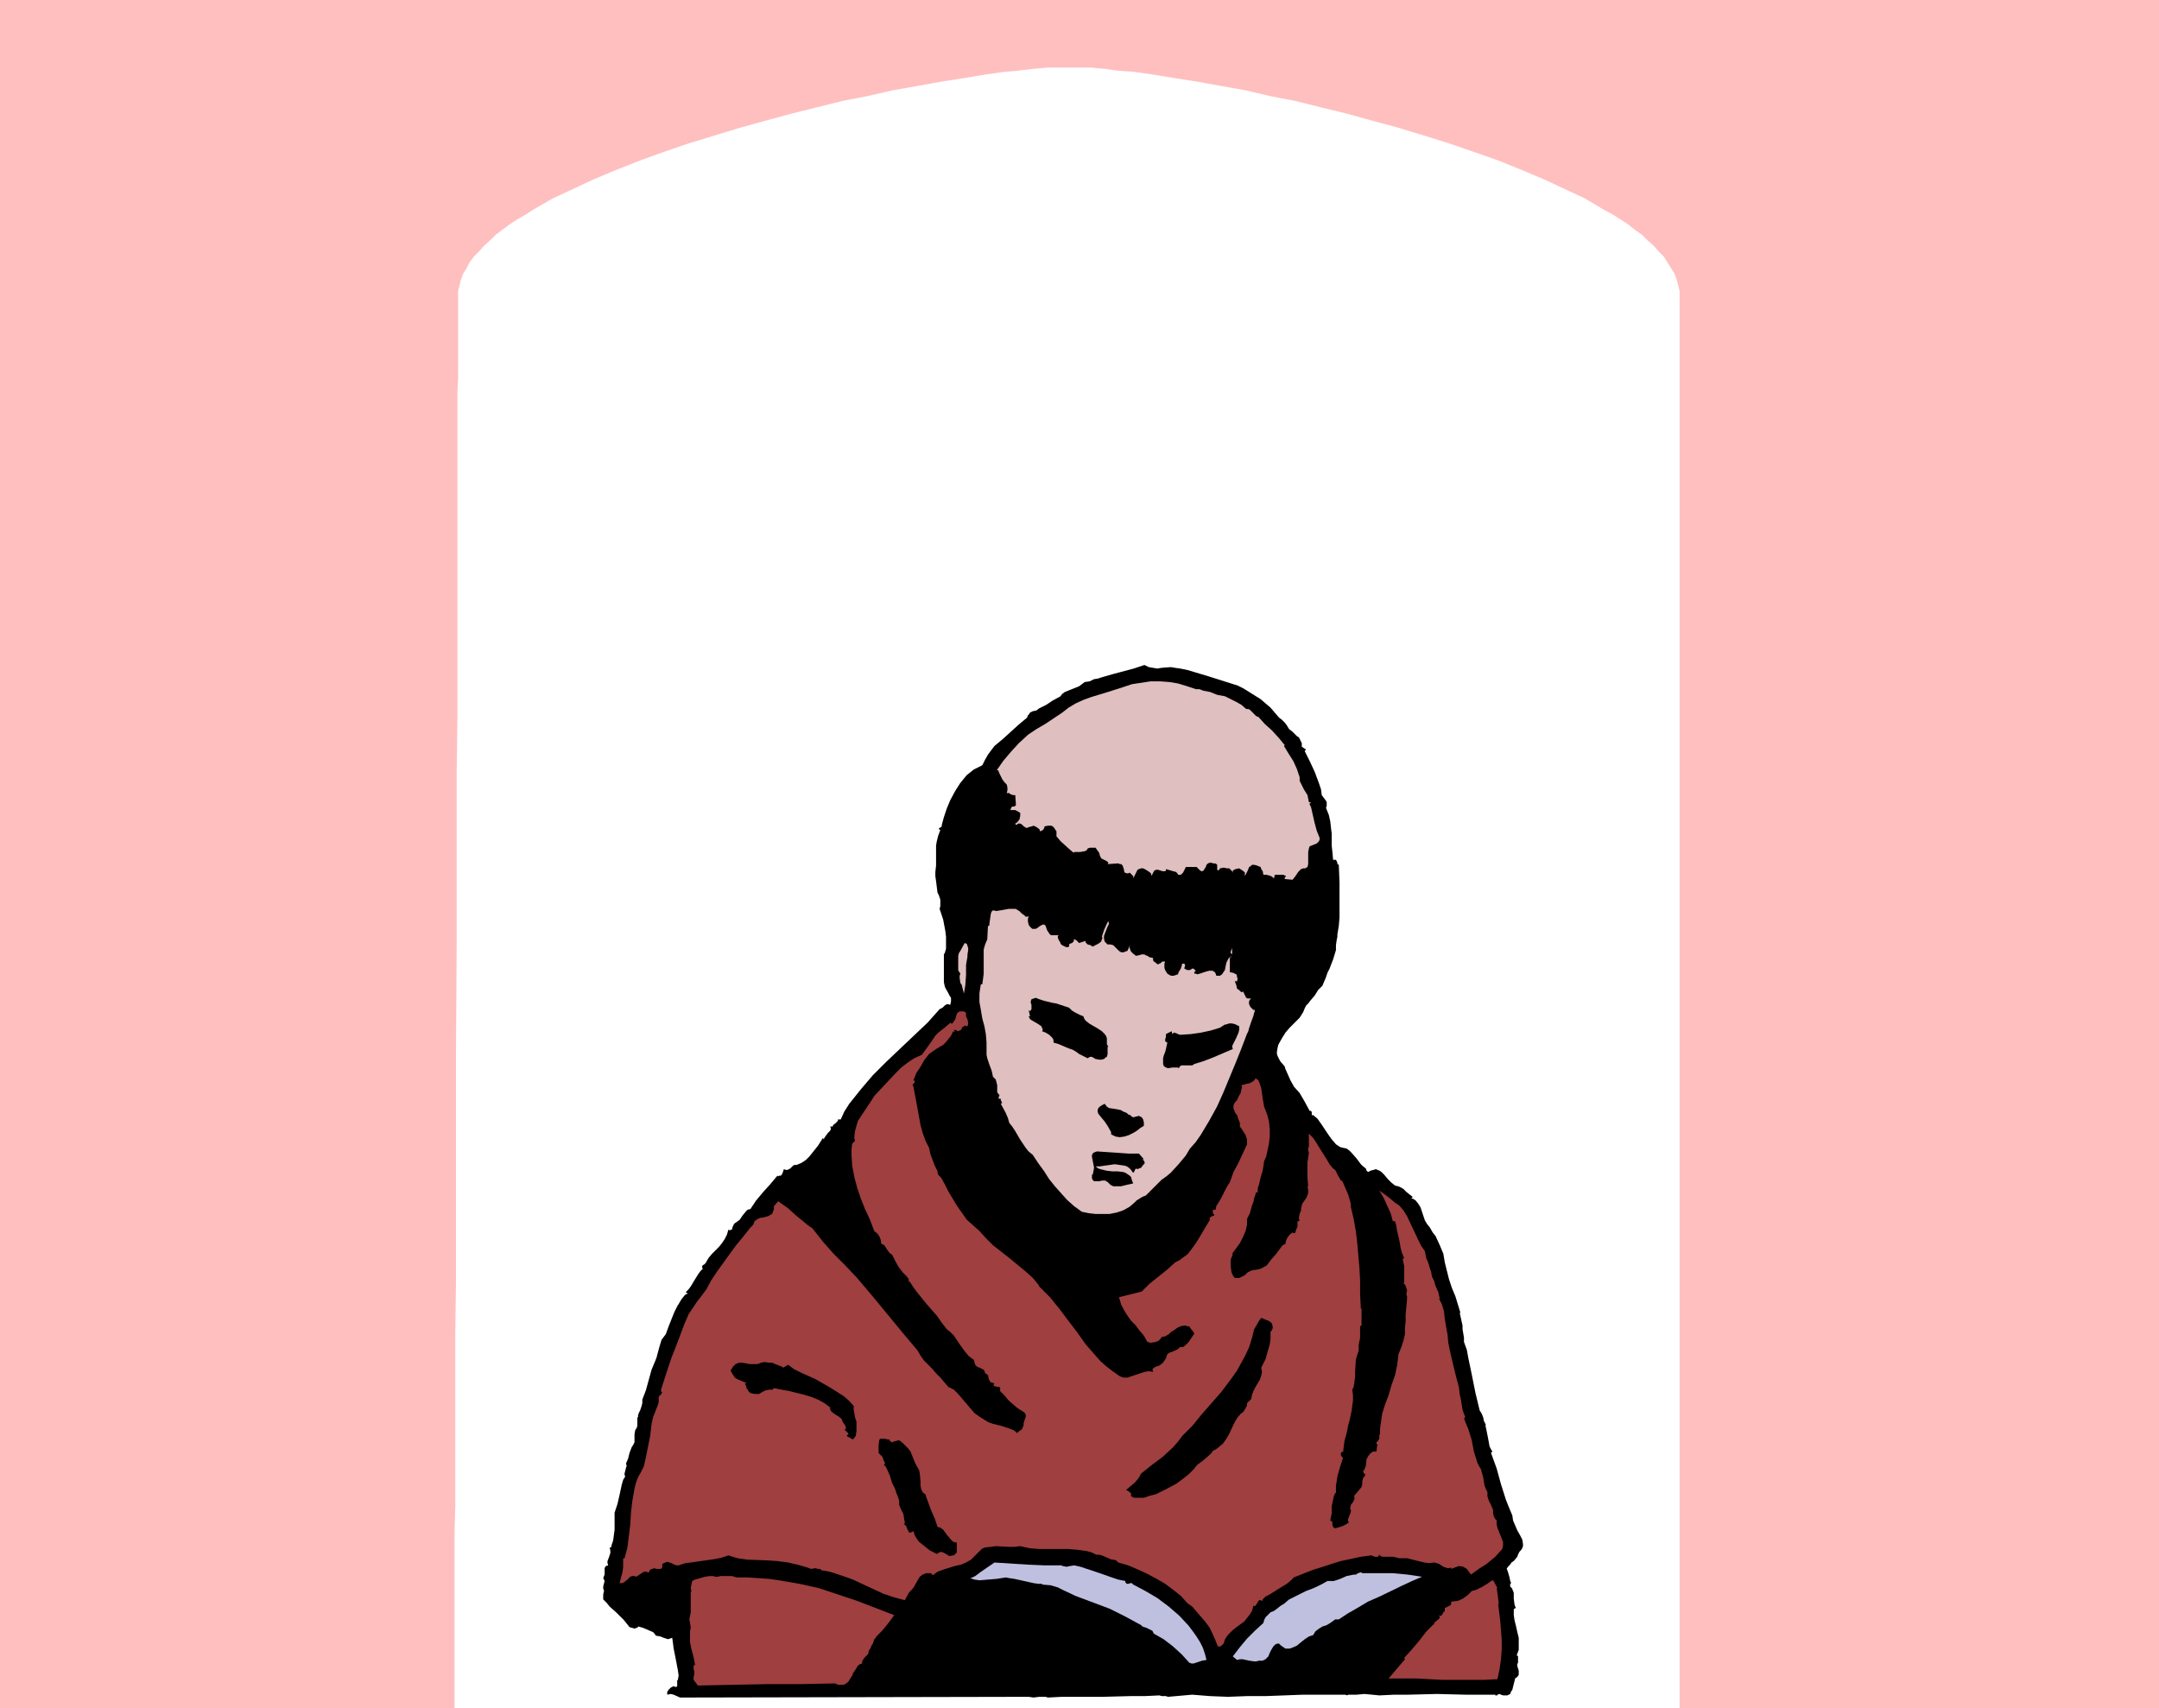 <?xml version="1.0" encoding="UTF-8" standalone="no"?>
<svg
   version="1.0"
   width="129.766mm"
   height="102.69mm"
   id="svg20"
   sodipodi:docname="Monk 04.wmf"
   xmlns:inkscape="http://www.inkscape.org/namespaces/inkscape"
   xmlns:sodipodi="http://sodipodi.sourceforge.net/DTD/sodipodi-0.dtd"
   xmlns="http://www.w3.org/2000/svg"
   xmlns:svg="http://www.w3.org/2000/svg">
  <sodipodi:namedview
     id="namedview20"
     pagecolor="#ffffff"
     bordercolor="#000000"
     borderopacity="0.25"
     inkscape:showpageshadow="2"
     inkscape:pageopacity="0.0"
     inkscape:pagecheckerboard="0"
     inkscape:deskcolor="#d1d1d1"
     inkscape:document-units="mm" />
  <defs
     id="defs1">
    <pattern
       id="WMFhbasepattern"
       patternUnits="userSpaceOnUse"
       width="6"
       height="6"
       x="0"
       y="0" />
  </defs>
  <path
     style="fill:#000000;fill-opacity:1;fill-rule:evenodd;stroke:none"
     d="m 268.094,151.887 1.616,0.323 1.616,0.485 3.232,0.969 6.626,2.101 1.293,0.646 1.293,0.808 1.293,0.808 1.293,0.808 1.131,0.969 1.131,0.969 0.97,1.131 0.97,1.131 0.646,0.485 0.646,0.646 0.485,0.646 0.485,0.808 0.808,0.646 0.97,0.969 0.485,0.323 0.323,0.646 0.323,0.646 v 0.808 l 0.97,0.646 -0.323,0.323 1.131,2.262 1.131,2.424 0.97,2.585 0.485,1.454 0.162,1.293 0.485,0.646 0.485,0.646 0.162,0.323 v 0.323 0.485 l -0.162,0.485 0.646,1.616 0.323,1.454 0.162,1.454 0.162,1.293 v 2.747 l 0.162,1.454 0.162,1.777 h 0.323 0.323 l 0.162,0.323 0.162,0.323 v 0.323 l 0.323,0.162 0.162,4.04 v 4.04 3.878 l -0.162,1.939 -0.323,1.939 v 0.485 l -0.162,0.808 -0.162,1.131 v 1.131 l -0.646,2.101 -0.808,2.101 -0.485,0.969 -0.323,0.969 -0.808,1.939 -0.97,0.969 -0.808,1.293 -0.97,1.131 -0.485,0.646 -0.485,0.485 -0.323,0.646 -0.323,0.808 -0.808,1.293 -1.131,1.131 -1.131,1.131 -0.97,1.131 -0.808,1.293 -0.808,1.454 -0.162,0.646 -0.162,0.969 v 0.485 l 0.162,0.485 0.485,0.969 0.323,0.485 0.323,0.323 0.646,0.808 h -0.162 l 0.646,1.454 0.646,1.454 0.808,1.454 1.293,1.454 1.131,1.939 1.131,2.101 h 0.162 0.162 l 0.162,0.323 v 0.485 0.162 h 0.323 l 0.97,0.808 0.808,1.131 1.616,2.424 0.808,1.131 0.97,1.131 0.485,0.323 0.485,0.323 0.646,0.162 0.808,0.162 0.646,0.485 0.485,0.485 1.131,1.293 0.97,1.293 0.485,0.485 0.646,0.485 0.162,0.485 0.323,0.323 0.646,-0.323 0.646,-0.162 0.485,-0.162 0.808,0.323 0.485,0.323 0.646,0.646 0.808,0.969 0.808,0.808 0.808,0.646 0.646,0.162 0.485,0.162 0.808,0.485 0.646,0.646 0.808,0.646 0.646,0.485 -0.323,0.323 0.485,0.162 0.485,0.323 0.646,0.808 0.485,0.808 0.646,1.939 0.323,0.969 0.485,0.808 0.646,0.808 0.646,1.131 0.646,0.808 0.97,2.101 0.808,1.939 0.323,1.939 0.97,3.878 0.646,1.939 0.808,1.939 1.131,3.716 h -0.162 l 0.323,1.454 0.323,1.454 v 0.808 l 0.162,0.969 0.162,0.969 v 0.969 l 0.646,1.777 0.323,1.777 0.808,3.878 0.808,4.04 0.97,4.04 0.485,0.808 0.323,0.808 0.162,0.808 0.485,0.969 v 0 h -0.162 v 0 l 0.162,0.646 0.162,0.808 0.323,1.616 0.323,1.777 0.323,0.646 0.323,0.485 -0.323,0.323 0.646,1.777 0.646,1.777 0.485,1.777 0.485,1.777 1.131,3.555 0.646,1.616 0.808,1.939 0.162,1.131 0.485,1.131 0.485,1.131 0.646,1.131 0.485,0.969 0.162,0.969 v 0.485 l -0.162,0.485 -0.323,0.485 -0.323,0.323 -0.323,0.646 -0.162,0.485 -0.808,0.969 -0.485,0.323 -0.323,0.485 -0.485,0.485 -0.323,0.485 0.162,0.323 0.162,0.485 0.323,1.131 0.162,0.808 0.162,0.323 v 0.323 h -0.162 v 0.323 0.323 l 0.323,0.323 0.162,0.162 v 0.162 l 0.162,0.323 0.162,0.485 v 1.293 l 0.162,1.293 0.162,0.485 0.162,0.323 -0.323,0.162 -0.162,0.162 v 1.293 l 0.162,1.131 0.323,1.293 0.323,1.454 0.323,1.293 v 1.454 1.293 l -0.485,1.293 h 0.162 l 0.162,0.162 v 0.485 0.485 0.485 l -0.162,0.323 v 0.485 l 0.162,0.485 0.162,0.485 v 0.485 0.485 l -0.323,0.485 -0.485,0.323 -0.646,2.585 -0.323,0.485 -0.162,0.485 -0.646,0.323 h -0.646 -0.323 l -0.485,-0.162 -0.323,-0.162 -0.485,0.162 v 0.162 h -0.485 v -0.162 h -6.787 l -6.464,-0.162 -6.464,0.162 h -3.232 l -3.394,0.162 -1.616,-0.162 -1.778,-0.162 -1.778,0.162 h -1.616 -0.323 l -0.162,0.162 -0.485,-0.162 h -0.646 -0.646 -4.202 -4.04 l -8.565,0.323 h -4.202 l -4.363,0.162 -4.04,-0.162 -4.04,-0.323 -5.494,0.485 -0.485,-0.162 h -0.485 -0.485 l -0.485,-0.162 -3.394,0.162 h -3.232 l -6.302,0.162 h -6.141 -3.07 l -3.232,0.162 -0.485,-0.162 h -0.485 -0.97 l -1.293,0.162 -1.131,-0.162 -79.184,0.162 -1.454,-0.646 -0.646,-0.162 -0.808,0.162 v -0.646 l 0.323,-0.485 0.485,-0.485 0.646,-0.323 0.323,0.162 h 0.323 l 0.162,-0.162 v -0.323 -0.646 -0.323 l 0.162,-0.162 0.162,-0.969 -0.162,-1.131 -0.485,-2.585 -0.485,-2.424 -0.162,-1.293 -0.162,-1.131 -0.485,0.162 -0.485,0.162 -0.97,-0.323 -0.808,-0.323 -0.97,-0.162 -0.323,-0.485 -0.323,-0.323 -1.131,-0.485 -1.131,-0.485 -1.131,-0.323 v 0.162 l -0.323,0.162 -0.485,0.162 -1.131,-0.323 -0.646,-0.808 -0.646,-0.808 -1.616,-1.616 -1.616,-1.454 -0.646,-0.808 -0.485,-0.485 -0.323,-0.323 v -0.485 -0.646 l 0.162,-0.646 v -0.323 l -0.162,-0.323 v -0.485 l 0.162,-0.646 0.162,-0.646 -0.323,-0.646 0.323,-0.808 v -0.969 -0.485 l 0.162,-0.323 0.162,-0.162 0.485,-0.162 -0.162,-0.485 v -0.485 l 0.323,-0.808 0.323,-0.969 v -0.646 l -0.162,-0.646 h 0.323 l 0.162,-0.646 0.323,-0.969 0.323,-2.424 v -1.131 -2.101 -0.646 l 0.323,-0.969 0.323,-0.969 0.485,-2.101 0.485,-2.262 0.323,-1.131 0.485,-0.808 -0.162,-0.323 v -0.323 l 0.162,-0.646 0.162,-0.646 0.162,-0.485 -0.162,-0.485 0.485,-1.131 0.323,-1.293 0.485,-1.293 0.323,-0.485 0.323,-0.646 v -0.808 -0.969 l 0.162,-0.969 0.323,-0.485 0.162,-0.485 v -1.939 h 0.162 v -0.485 l 0.162,-0.485 0.323,-0.646 0.162,-0.485 0.162,-0.485 0.162,-0.646 v -0.808 l 0.808,-2.101 1.293,-4.686 0.808,-1.939 0.323,-0.808 0.162,-0.646 0.485,-1.777 0.485,-1.616 0.485,-0.646 0.485,-0.646 0.646,-1.777 0.646,-1.616 0.646,-1.616 0.808,-1.616 0.162,-0.162 0.162,-0.323 0.485,-0.808 0.646,-0.808 0.323,-0.323 0.485,-0.162 -0.485,-0.323 0.646,-0.646 0.485,-0.646 0.97,-1.616 0.808,-1.293 0.485,-0.646 0.485,-0.485 -0.162,-0.323 v -0.162 l 0.162,-0.323 0.323,-0.162 0.323,-0.323 0.646,-1.131 0.808,-0.969 0.808,-0.808 0.808,-0.808 0.646,-0.808 0.646,-0.969 0.485,-0.969 0.323,-1.131 0.323,0.162 0.323,-0.162 h 0.162 l 0.162,-0.646 0.162,-0.323 0.162,-0.323 0.162,-0.162 0.485,-0.323 0.646,-0.485 0.646,-0.969 0.808,-0.969 0.323,-0.323 0.646,-0.162 1.293,-1.939 1.616,-1.939 1.616,-1.777 1.616,-1.939 0.162,0.162 0.323,-0.162 h 0.323 l 0.323,-0.485 0.162,-0.485 0.162,-0.485 0.485,0.162 h 0.323 l 0.323,-0.162 0.323,-0.162 0.646,-0.646 0.323,-0.162 h 0.485 l 1.131,-0.485 0.97,-0.646 0.808,-0.808 0.646,-0.808 1.293,-1.616 1.131,-1.777 0.162,0.323 0.162,-0.323 0.323,-0.485 0.485,-0.646 0.485,-0.485 0.162,-0.323 v -0.485 h -0.162 v -0.162 h 0.162 0.323 l 0.323,-0.162 h -0.162 v -0.162 l 0.485,-0.323 0.485,-0.485 0.162,-0.162 v -0.323 h 0.646 l 0.808,-1.777 1.131,-1.777 1.293,-1.616 1.293,-1.616 2.747,-3.232 3.07,-3.07 6.302,-5.979 3.07,-2.908 2.747,-3.07 0.323,-0.162 0.323,-0.162 0.162,-0.162 0.323,-0.323 0.485,-0.323 h 0.323 l 0.485,0.162 0.162,-0.808 v -0.808 l -0.323,-0.485 -0.323,-0.646 -0.646,-1.131 -0.162,-0.485 -0.162,-0.808 v -6.463 h 0.162 l 0.323,-1.131 v -1.293 -1.454 l -0.162,-1.293 -0.485,-2.585 -0.808,-2.424 0.162,-0.646 v -0.485 -0.969 l -0.323,-0.969 -0.323,-0.646 -0.162,-1.293 -0.162,-1.293 -0.162,-1.131 v -0.646 -0.323 l 0.162,-1.454 v -1.293 -1.131 -2.101 l 0.162,-0.969 0.323,-1.293 0.485,-1.293 -0.323,-0.162 v -0.162 l 0.162,-0.162 0.323,-0.162 0.162,-0.162 v -0.323 l 0.485,-1.777 0.646,-1.939 0.808,-1.939 1.131,-2.101 1.131,-1.777 1.454,-1.777 0.808,-0.646 0.808,-0.646 0.97,-0.485 0.97,-0.485 0.646,-1.293 0.646,-1.131 1.454,-1.939 1.939,-1.616 3.555,-3.232 1.939,-1.616 0.162,-0.485 0.323,-0.323 0.162,-0.323 0.323,-0.162 0.323,-0.162 0.808,-0.162 0.646,-0.485 1.616,-0.808 1.454,-0.969 1.778,-0.969 0.323,-0.485 0.646,-0.485 0.808,-0.323 0.808,-0.323 1.616,-0.646 0.646,-0.485 0.646,-0.485 1.131,-0.162 0.97,-0.485 0.97,-0.162 0.97,-0.323 2.262,-0.646 2.424,-0.646 2.424,-0.646 2.424,-0.808 0.97,0.485 0.97,0.162 0.97,0.162 0.97,-0.162 2.101,-0.162 0.97,0.162 z"
     id="path1" />
  <path
     style="fill:#dfbfbf;fill-opacity:1;fill-rule:evenodd;stroke:none"
     d="m 278.275,158.188 2.586,1.293 1.131,0.646 1.131,0.969 h 0.485 l 0.323,0.162 0.485,0.485 0.646,0.646 0.323,0.323 0.485,0.162 1.454,1.616 1.616,1.454 1.616,1.777 1.454,1.777 -0.162,-0.323 -0.162,0.323 0.97,1.616 1.131,1.777 0.808,1.777 0.646,1.939 v 0.808 l 0.323,0.646 0.646,1.293 0.808,1.293 0.162,0.808 0.162,0.808 h 0.485 l -0.162,0.162 -0.162,0.162 v 0.162 l 0.162,0.323 0.162,0.323 0.808,3.555 0.485,1.777 0.646,1.616 v 0.485 l -0.162,0.323 -0.485,0.485 -0.808,0.323 -0.808,0.323 -0.162,0.485 -0.162,0.808 v 2.101 0.646 l -0.162,0.646 -0.485,0.323 h -0.485 l -0.485,0.162 -0.323,0.323 -0.323,0.323 -0.646,0.969 -0.646,0.808 -1.778,-0.162 v -0.162 -0.162 l 0.323,-0.323 -0.646,-0.323 h -0.646 -0.646 -0.646 l -0.162,0.808 -0.646,-0.485 -0.485,-0.162 -0.646,-0.162 h -0.646 l -0.162,-0.808 -0.323,-0.485 -0.162,-0.485 -0.485,-0.162 -0.323,-0.162 -0.646,-0.162 h -0.485 l -0.323,0.323 -0.323,0.162 -0.323,0.808 -0.323,0.646 -0.162,0.323 -0.323,0.162 0.162,-0.323 v -0.323 l -0.162,-0.162 -0.162,-0.162 -0.97,-0.646 -0.808,0.162 -0.323,0.162 -0.323,0.162 v 0.485 l -0.162,-0.323 -0.323,-0.323 -0.323,-0.323 h -0.485 l -0.808,-0.162 -0.808,0.162 -0.323,0.485 -0.323,-0.162 v -0.162 -0.646 -0.323 l -0.162,-0.162 -0.323,-0.162 h -0.485 l -0.323,-0.162 h -0.323 l -0.485,0.162 -0.323,0.323 -0.162,0.485 -0.323,0.485 -0.162,0.323 -0.323,0.162 h -0.162 l -0.323,-0.162 -0.323,-0.323 -0.162,-0.162 -0.323,-0.323 h -0.808 -0.97 -0.646 l -0.323,0.646 -0.162,0.323 -0.162,0.323 -0.485,0.485 h -0.323 -0.323 l -0.162,-0.323 -0.323,-0.323 -0.646,-0.162 -1.616,-0.485 v 0.323 l -0.162,0.162 h -0.162 -0.485 l -0.485,-0.162 -0.485,-0.162 h -0.485 l -0.323,0.162 -0.162,0.162 -0.162,0.323 -0.323,0.646 -0.162,-0.162 v -0.323 l -0.646,-0.485 -0.808,-0.485 -0.323,-0.162 h -0.485 l -0.485,0.162 -0.323,0.162 -0.323,0.646 -0.323,0.646 -0.323,0.646 v -0.485 l -0.323,-0.323 -0.162,-0.162 -0.323,-0.323 -0.323,0.162 h -0.323 l -0.485,-0.162 -0.162,-0.323 v -0.323 l -0.162,-0.485 -0.162,-0.485 -0.323,-0.323 h -0.323 l -0.323,-0.162 -2.424,0.162 0.162,-0.323 -0.162,-0.162 -0.162,-0.162 -0.323,-0.162 -0.323,-0.162 -0.646,-0.323 -0.323,-0.646 -0.162,-0.646 -0.485,-0.646 -0.323,-0.485 h -0.323 -0.485 -0.485 l -0.485,0.162 -0.323,0.485 -0.485,0.162 -0.97,0.162 h -0.808 -0.485 l -0.162,0.162 -1.131,-0.969 -1.778,-1.616 -0.97,-1.131 v -0.162 -0.969 l -0.323,-0.485 -0.323,-0.485 -0.485,-0.323 h -0.808 l -0.808,0.162 v 0.323 l -0.323,0.485 -0.323,0.162 -0.323,0.162 -0.162,-0.485 -0.646,-0.485 -0.323,-0.162 -0.323,-0.162 -0.485,0.162 -0.646,0.162 -0.323,0.162 h -0.323 l -0.646,-0.485 -0.323,-0.323 -0.323,-0.162 h -0.485 l -0.162,0.162 -0.323,0.162 -0.162,-0.323 0.485,-0.323 0.485,-0.646 0.162,-0.808 v -0.646 l -0.485,-0.323 -0.646,-0.323 h -0.485 -0.646 l 0.162,-0.323 v -0.162 l 0.323,-0.323 h 0.485 l 0.162,-0.162 0.162,-0.162 -0.162,-2.262 h -0.162 -0.323 l -0.485,-0.162 -0.485,-0.323 h -0.323 l -0.162,0.162 0.162,-0.808 v -0.646 l -0.162,-0.646 -0.485,-0.485 -0.485,-0.646 -0.323,-0.646 -0.323,-0.646 -0.323,-0.808 h -0.323 l 1.454,-2.101 1.778,-2.101 1.778,-1.939 2.101,-1.939 1.939,-1.293 1.939,-1.131 1.939,-1.293 1.939,-1.293 1.454,-1.131 1.616,-0.969 1.778,-0.808 1.778,-0.646 3.717,-1.131 3.555,-1.131 1.939,-0.646 2.101,-0.323 2.101,-0.323 h 2.262 l 2.101,0.162 1.939,0.323 2.101,0.646 1.939,0.646 h 0.808 l 0.808,0.323 1.616,0.323 1.616,0.646 z"
     id="path2" />
  <path
     style="fill:#dfbfbf;fill-opacity:1;fill-rule:evenodd;stroke:none"
     d="m 232.219,207.632 0.485,0.323 0.323,0.323 h 0.323 l 0.323,-0.162 -0.162,0.646 v 0.646 l 0.162,0.646 0.162,0.323 0.323,0.323 0.323,0.323 h 0.485 0.323 l 0.323,-0.162 0.646,-0.485 0.646,-0.323 h 0.323 l 0.323,0.323 0.323,0.969 0.323,0.485 0.323,0.485 0.323,0.162 h 0.485 1.131 l -0.162,0.323 v 0.162 l 0.162,0.485 0.162,0.323 0.162,0.162 0.162,0.485 0.323,0.323 0.646,0.323 0.485,0.162 0.485,-0.162 v -0.485 l 0.162,-0.162 0.485,-0.162 0.323,-0.323 0.162,-0.162 -0.162,-0.323 h 0.323 l 0.323,0.162 0.323,0.323 0.323,0.323 1.454,-0.485 v 0.323 l 0.162,0.162 0.323,0.323 0.646,0.162 0.485,0.323 0.646,-0.323 0.646,-0.323 0.646,-0.485 0.162,-0.485 0.162,-0.323 -0.162,-0.323 0.162,-0.485 0.323,-0.969 0.485,-1.131 0.485,-0.969 0.162,0.646 -0.323,0.646 -0.323,0.808 -0.485,1.293 v 0.646 l 0.162,0.646 0.323,0.323 0.323,0.323 h 0.646 l 0.646,0.162 0.97,0.969 0.323,0.323 0.485,0.323 h 0.646 l 0.323,-0.162 0.485,-0.162 0.646,-1.454 -0.162,0.485 v 0.323 l 0.323,0.808 0.485,0.485 0.646,0.485 0.808,-0.162 0.485,-0.162 h 0.323 0.323 l 0.162,0.162 0.485,0.162 0.485,0.323 0.808,0.162 v 0.485 l 0.162,0.323 0.323,0.162 0.323,0.323 0.323,0.162 0.323,-0.162 0.323,-0.162 0.323,-0.323 h 0.323 0.323 l -0.162,0.485 v 0.646 0.323 l 0.162,0.485 0.485,0.808 0.808,0.485 h 0.646 l 0.485,-0.162 0.485,-0.162 0.162,-0.485 0.485,-0.808 0.162,-0.485 0.162,-0.646 h 0.485 l 0.162,0.323 v 0.162 l -0.162,0.485 v 0.162 l 0.323,0.162 0.323,0.162 h 0.646 l 0.485,-0.323 h 0.323 l 0.162,0.162 0.323,0.323 -0.323,0.323 v 0.323 h 0.323 l 0.323,0.162 0.646,-0.162 1.454,-0.485 0.646,-0.162 h 0.808 l 0.162,0.162 0.323,0.162 0.162,0.323 0.162,0.485 h 0.485 0.323 l 0.485,-0.323 0.323,-0.485 0.323,-0.485 0.162,-0.808 0.162,-0.808 0.485,-0.969 0.323,-0.323 0.485,-0.323 -0.485,0.485 v 3.232 l 0.808,0.162 0.646,0.323 0.162,0.323 v 0.323 l 0.162,0.323 -0.162,0.646 h -0.162 l -0.162,-0.162 v 0.162 h -0.162 l 0.323,0.808 0.162,0.808 0.646,0.485 0.323,0.323 h 0.323 v -0.323 l 0.323,0.646 0.323,0.646 0.162,0.323 0.323,0.162 h 0.323 0.485 l -0.323,0.323 -0.162,0.323 v 0.323 0.323 l 0.323,0.646 0.485,0.485 0.162,0.162 v 0 h 0.323 v 0.162 0.323 -0.162 l -0.162,0.485 -0.162,0.646 -0.485,1.293 -0.485,1.454 -0.162,0.646 -0.323,0.646 -1.293,3.393 -1.293,3.232 -2.747,6.625 -1.454,3.232 -1.778,3.232 -1.939,3.232 -1.131,1.616 -1.293,1.454 -0.485,0.808 -0.485,0.808 -0.808,0.969 -0.808,0.969 -1.778,1.939 -0.97,0.808 -1.131,0.808 -0.808,0.808 -0.97,0.969 -1.778,1.777 -0.808,0.323 -1.293,0.808 -0.485,0.485 -1.131,0.969 -1.454,0.808 -1.454,0.485 -1.616,0.323 h -1.616 -1.616 l -1.454,-0.162 -1.616,-0.323 -1.778,-1.293 -1.616,-1.454 -2.747,-3.07 -1.293,-1.616 -1.131,-1.777 -1.293,-1.777 -1.293,-1.939 -0.97,-0.808 -0.646,-0.808 -1.293,-1.939 -1.131,-1.939 -0.646,-0.969 -0.646,-0.808 -0.323,-1.131 -0.485,-1.131 -1.131,-2.101 0.323,-0.162 -0.162,-0.323 -0.162,-0.323 v -0.323 h -0.485 v -0.323 l 0.162,-0.323 v -0.323 h -0.162 l -0.162,-0.323 -0.162,-0.162 v -0.485 -1.131 l -0.162,-0.646 -0.162,-0.646 -0.323,-0.323 -0.323,-0.323 -0.162,-0.808 -0.162,-0.646 -0.485,-1.293 -0.485,-1.454 -0.162,-0.808 v -0.808 -1.939 l -0.162,-1.939 -0.323,-1.777 -0.485,-1.777 -0.323,-1.939 -0.323,-1.777 v -1.939 l 0.162,-1.131 0.162,-0.969 h 0.323 l 0.162,-1.131 0.162,-1.293 v -4.201 -1.293 l 0.323,-1.131 0.485,-1.131 0.162,-3.07 h 0.162 l 0.162,-0.162 v -0.323 l 0.162,-1.131 0.162,-1.131 0.162,-0.485 0.323,-0.323 0.808,0.162 0.97,-0.162 1.778,-0.323 h 0.808 0.808 l 0.808,0.485 0.323,0.323 z"
     id="path3" />
  <path
     style="fill:#dfbfbf;fill-opacity:1;fill-rule:evenodd;stroke:none"
     d="m 219.776,217.327 -0.323,1.939 v 2.262 l -0.162,2.262 -0.323,1.939 -0.162,-0.646 -0.162,-0.646 -0.162,-0.646 -0.323,-0.485 -0.162,-1.131 v -0.485 l 0.162,-0.485 -0.323,-0.485 -0.162,-0.323 v -0.485 -1.293 -1.454 l 0.162,-0.646 0.323,-0.485 0.97,-1.777 0.485,0.162 0.162,0.485 0.162,0.485 v 0.485 l -0.162,0.969 v 0.323 z"
     id="path4" />
  <path
     style="fill:#dfbfbf;fill-opacity:1;fill-rule:evenodd;stroke:none"
     d="m 279.891,216.842 -0.323,-0.323 v -0.323 l 0.323,-0.808 z"
     id="path5" />
  <path
     style="fill:#000000;fill-opacity:1;fill-rule:evenodd;stroke:none"
     d="m 242.885,228.961 0.646,0.646 0.808,0.485 0.97,0.485 0.808,0.323 0.162,0.485 0.323,0.485 0.808,0.646 0.808,0.485 1.131,0.646 0.97,0.646 0.646,0.646 0.323,0.485 0.162,0.485 v 0.646 0.646 l 0.323,0.646 h -0.162 v 1.616 l -0.162,0.646 -0.323,0.162 -0.323,0.323 -0.646,0.162 h -0.323 l -0.97,-0.162 -0.808,-0.485 h -0.485 l -0.485,0.323 -0.97,-0.485 -0.97,-0.485 -0.646,-0.485 -0.808,-0.485 -0.97,-0.323 -1.131,-0.485 -1.131,-0.485 -1.131,-0.323 v -0.485 l -0.162,-0.485 -0.808,-0.808 -0.808,-0.485 -0.808,-0.323 0.162,-0.485 -0.162,-0.162 -0.162,-0.485 -0.485,-0.323 -0.485,-0.323 -1.131,-0.646 -0.485,-0.323 -0.323,-0.646 h 0.323 l -0.323,-1.454 0.323,0.323 0.323,-0.485 v -0.485 -0.485 l -0.162,-0.485 v -0.323 l 0.162,-0.485 0.485,-0.162 0.485,-0.162 0.808,0.323 0.97,0.323 1.939,0.485 0.97,0.162 0.97,0.323 0.97,0.323 z"
     id="path6" />
  <path
     style="fill:#9f3f3f;fill-opacity:1;fill-rule:evenodd;stroke:none"
     d="m 219.776,233.162 h -0.162 l -0.323,-0.162 -0.323,0.162 -0.323,0.162 -0.162,0.323 -0.162,0.323 -0.323,0.162 -0.485,0.162 -0.162,-0.162 -0.323,-0.162 h -0.162 l -0.162,0.162 0.162,0.162 v 0.162 l -0.323,-0.162 -0.485,0.969 -0.485,0.646 -0.646,0.808 -0.646,0.646 -1.616,0.969 -1.616,1.131 -1.131,1.454 -0.808,1.454 -0.97,1.454 -0.646,1.616 0.323,0.162 v 0.162 l -0.162,0.323 -0.323,0.323 v 0.162 l 0.162,0.323 0.646,3.393 0.323,1.777 0.323,1.777 0.323,1.777 0.485,1.777 0.646,1.777 0.808,1.616 0.323,1.454 0.485,1.293 0.485,1.293 0.646,1.293 v 0.323 l 0.162,0.485 0.323,0.323 0.323,0.323 0.808,1.454 0.808,1.616 1.939,3.232 1.131,1.616 1.131,1.616 1.454,1.293 1.454,1.293 1.454,1.616 1.616,1.616 3.717,2.908 3.717,3.07 1.616,1.454 1.454,1.777 h -0.162 l 1.293,1.293 1.293,1.293 2.101,2.585 1.939,2.585 2.101,2.747 1.939,2.747 2.262,2.585 1.131,1.293 1.293,1.131 1.454,1.131 1.616,1.131 0.808,0.323 h 0.97 l 0.97,-0.323 0.97,-0.323 1.939,-0.646 0.97,-0.162 0.97,0.162 -0.162,-0.646 0.646,-0.485 0.485,-0.162 0.485,-0.162 0.808,-0.646 0.323,-0.485 0.323,-0.485 0.162,-0.485 0.162,-0.485 0.485,-0.323 0.485,-0.162 1.131,-0.485 0.485,-0.323 0.323,-0.323 h 0.646 l 0.485,-0.323 0.323,-0.323 0.485,-0.485 0.646,-0.969 0.646,-0.969 -0.323,-0.485 -0.646,-0.808 -0.162,-0.323 h -0.323 l -0.485,-0.162 h -0.485 l -0.808,0.162 -0.646,0.323 -0.646,0.485 -0.808,0.485 -0.485,0.485 -0.808,0.485 -0.808,0.162 -0.323,0.485 -0.323,0.323 -0.323,0.162 -0.485,0.162 -0.97,0.162 -0.808,-0.162 -0.808,-1.454 -0.97,-1.131 -0.97,-1.293 -0.97,-0.969 -0.808,-1.131 -0.808,-1.293 -0.646,-1.293 -0.485,-1.616 5.171,-1.293 1.778,-1.777 4.04,-3.232 1.778,-1.616 0.97,-0.485 0.646,-0.485 1.293,-0.969 0.97,-1.293 0.808,-1.131 0.808,-1.293 1.616,-2.747 0.808,-1.293 -0.162,-0.323 0.162,-0.162 0.485,-0.323 0.485,-0.162 v -0.162 l -0.323,-0.323 v -0.808 h 0.323 0.323 V 274.527 l 0.162,-0.485 v -0.162 l 0.162,-0.162 0.808,-1.293 0.646,-1.293 0.646,-1.293 0.808,-1.293 0.808,-2.262 1.131,-2.101 0.97,-2.101 0.97,-2.101 v -0.485 -0.646 l -0.323,-0.969 -1.131,-1.777 h -0.162 v -0.969 l -0.323,-0.808 -0.323,-0.969 -0.485,-0.646 -0.162,-0.485 -0.162,-0.323 v -0.808 l 0.323,-0.646 0.485,-0.485 0.323,-0.808 0.485,-0.808 0.162,-0.808 0.162,-0.485 -0.162,-0.485 0.646,-0.162 0.485,-0.162 0.808,-0.162 0.808,-0.485 0.323,-0.323 0.162,-0.323 0.646,0.485 0.323,0.808 0.323,0.969 0.162,1.131 0.162,1.131 0.162,0.969 0.162,0.969 0.323,0.808 0.485,1.293 0.323,1.454 0.162,1.616 v 1.616 l -0.162,1.454 -0.323,1.616 -0.323,1.454 -0.485,1.131 -0.162,1.131 -0.162,0.969 -0.485,1.616 -0.323,1.454 -0.323,0.969 v 0.969 l -0.323,-0.162 -0.485,1.454 -0.162,0.808 -0.323,0.808 -0.485,1.777 -0.646,1.293 v 0.646 0.646 l -0.323,1.454 -0.646,1.454 -0.646,1.293 -1.778,2.424 0.162,0.162 -0.485,1.131 v 1.454 l 0.162,1.293 0.162,0.485 0.323,0.646 0.323,0.323 h 0.323 0.646 l 0.646,-0.323 0.646,-0.323 0.646,-0.646 0.646,-0.323 0.485,-0.162 1.131,-0.162 0.646,-0.162 0.646,-0.323 0.808,-0.485 0.97,-1.293 1.131,-1.293 0.97,-1.293 0.485,-0.646 0.646,-0.323 0.162,-0.808 0.323,-0.646 0.485,-0.646 0.646,-0.485 0.323,0.162 h 0.162 l 0.162,-0.162 0.162,-0.646 0.323,-0.646 v -0.646 -0.646 h 0.323 l 0.162,-0.162 -0.162,-0.323 v -0.323 l 0.162,-0.808 0.323,-0.808 v -0.323 -0.162 l 0.162,-0.646 0.162,-0.485 0.808,-1.131 0.323,-0.646 0.162,-0.646 v -0.646 l -0.162,-0.808 h 0.162 l -0.162,-1.939 v -1.777 -1.777 l 0.162,-0.969 0.162,-1.131 -0.162,-0.646 v -0.323 l 0.162,-0.485 v -0.485 -0.969 -0.646 -0.808 l 0.97,0.969 0.646,0.969 1.293,2.101 1.131,1.777 0.646,1.131 0.808,0.969 0.485,0.323 0.162,0.323 0.485,0.969 0.485,0.808 0.162,0.323 0.485,0.162 h -0.162 l 0.323,0.646 0.323,0.808 0.646,1.454 0.485,1.616 0.162,0.646 v 0.646 l 0.646,2.747 0.485,2.747 0.323,2.747 0.485,5.494 0.162,2.908 v 3.07 l 0.162,3.393 h 0.162 v 0.646 2.585 0.646 h -0.162 l -0.162,0.162 v 1.293 1.293 l -0.323,1.616 v 1.616 -0.323 l -0.323,0.969 -0.323,1.131 -0.162,2.585 v 1.293 l -0.162,1.131 -0.162,1.131 -0.323,0.646 0.162,1.293 v 1.131 l -0.323,2.424 -0.485,2.262 -0.323,1.131 -0.162,0.969 -0.323,1.293 -0.323,1.131 -0.162,1.293 -0.162,1.293 -0.162,-0.162 -0.162,0.162 -0.162,0.162 v 0.485 l 0.162,0.323 0.323,0.323 -0.323,0.969 -0.323,0.969 -0.646,2.262 -0.162,1.131 -0.162,0.969 v 0.969 0.808 l -0.162,-0.162 -0.323,0.808 -0.162,0.808 -0.323,1.454 v 1.616 l -0.323,1.616 0.323,0.162 0.162,0.162 v 0.646 l 0.162,0.485 0.162,0.162 0.323,0.162 1.616,-0.485 0.646,-0.323 0.808,-0.485 -0.162,-0.485 v -0.323 l 0.323,-0.808 0.323,-0.808 v -0.485 l -0.323,-0.485 0.162,0.162 0.162,-0.808 0.485,-0.646 0.323,-0.646 v -0.646 h -0.162 l 1.778,-2.101 0.162,-0.646 v -0.646 l 0.162,-0.646 0.162,-0.323 0.323,-0.323 v -0.162 -0.162 l -0.323,-0.323 -0.162,-0.323 0.162,-0.162 0.162,-0.323 0.162,-0.323 0.162,-0.485 0.162,-1.454 0.323,-0.646 0.485,-0.646 0.646,-0.485 h 0.323 0.485 l 0.162,-1.454 h 0.162 l -0.323,-0.323 v -0.323 l 0.323,-0.323 0.323,-0.485 v -0.485 -0.485 h 0.162 v -1.293 l 0.162,-1.131 0.323,-2.262 0.646,-2.101 0.808,-2.101 0.646,-2.262 0.808,-2.262 0.485,-2.262 0.323,-2.585 0.646,-1.616 0.485,-1.454 0.323,-1.454 v -1.454 l 0.162,-1.454 v -1.616 l 0.162,-1.616 0.162,-1.939 v -0.485 l -0.162,-0.485 0.162,-0.969 -0.162,-0.485 -0.162,-0.485 -0.162,-0.323 -0.485,-0.323 h 0.323 v -1.616 -0.969 -1.293 l -0.162,-0.646 -0.162,-0.969 0.323,-0.162 -0.485,-1.131 -0.323,-1.131 -0.323,-1.939 -0.485,-1.939 -0.162,-1.131 -0.323,-1.131 h -0.485 l -0.485,-1.777 -0.808,-1.777 -0.808,-1.777 -0.97,-1.616 1.131,0.808 1.293,0.969 1.131,0.969 0.97,0.646 0.97,1.131 0.808,1.293 1.293,2.747 1.293,2.747 0.646,1.293 0.808,1.131 0.162,0.808 0.162,0.808 0.485,1.131 0.323,1.131 0.323,0.969 0.162,0.969 0.485,0.969 0.323,1.131 0.646,1.454 0.323,1.454 h -0.162 l 0.646,1.293 0.485,1.616 0.162,1.616 0.323,1.939 0.323,1.777 0.162,1.777 0.323,1.616 0.323,1.454 1.131,4.686 0.646,2.424 0.162,1.454 0.323,1.454 0.162,1.131 0.162,0.969 0.323,0.969 0.323,0.808 h -0.162 v 0.162 h -0.162 l 0.485,1.293 0.485,1.131 0.808,2.585 0.485,2.585 0.808,2.585 0.323,0.646 0.485,0.808 0.485,1.777 0.323,1.939 0.323,0.808 0.323,0.646 v 0.485 0.485 l 0.323,0.969 0.485,0.969 0.485,1.131 v 0.808 l 0.162,0.646 0.323,0.646 0.162,0.162 0.323,0.162 h -0.162 v 0.808 l 0.162,0.808 0.646,1.616 0.323,0.808 0.323,0.808 v 0.808 l -0.162,0.808 -1.616,1.777 -1.939,1.616 -1.778,1.131 -1.778,1.293 -0.485,-0.646 -0.485,-0.646 -0.808,-0.485 -0.97,-0.162 -1.778,0.646 v -0.323 l -0.485,0.162 h -0.323 l -0.97,-0.323 -0.97,-0.646 -0.485,-0.162 -0.646,-0.162 -1.131,0.162 -1.131,-0.162 -1.939,-0.485 -1.939,-0.485 h -0.808 -0.97 l -0.646,-0.162 -0.646,-0.162 h -1.131 -1.293 l -0.485,-0.162 -0.323,-0.323 -0.162,0.323 -0.162,0.162 h -0.646 l -0.485,-0.162 -0.323,-0.162 -2.424,0.323 -2.262,0.485 -2.262,0.485 -2.101,0.646 -1.939,0.646 -2.101,0.646 -2.101,0.808 -2.424,0.969 -0.808,0.808 -0.808,0.646 -2.101,1.293 -1.778,1.131 -0.97,0.485 -0.646,0.646 V 363.72 l -0.485,-0.162 h -0.323 l -0.162,0.162 -0.162,0.323 -0.323,0.485 -0.162,0.323 h -0.485 l -0.323,1.131 -0.485,0.808 -1.293,1.616 -1.778,1.293 -0.808,0.646 -0.808,0.808 -0.323,0.323 -0.646,0.969 -0.162,0.485 -0.162,0.485 -0.323,0.323 -0.323,0.323 h -0.646 l -0.646,-1.616 -0.646,-1.454 -0.646,-1.293 -0.97,-1.293 -0.97,-1.131 -0.97,-1.131 -0.97,-1.131 -1.131,-0.808 v 0 l -1.454,-1.616 -1.616,-1.293 -1.939,-1.454 -1.939,-1.131 -2.101,-1.131 -2.101,-0.969 -2.262,-0.969 -2.262,-0.646 -0.485,-0.485 -0.485,-0.162 h -0.485 l -1.131,-0.485 -1.131,-0.485 -0.646,-0.162 h -0.646 l -0.97,-0.485 -1.131,-0.323 -2.262,-0.323 -2.101,-0.162 h -2.101 -2.101 -2.262 l -2.101,-0.162 -2.262,-0.485 -1.293,0.162 h -1.293 l -2.909,-0.162 -1.293,0.162 -1.293,0.162 -0.646,0.323 -0.485,0.485 -0.485,0.485 -0.485,0.485 -0.97,0.969 -1.131,0.646 -1.131,0.485 -1.454,0.323 -2.586,0.808 -1.293,0.485 -1.131,0.808 -0.162,-0.323 -0.323,-0.162 h -0.485 -0.485 l -0.808,0.323 -0.646,0.485 -0.485,0.808 -0.808,1.454 -0.485,0.646 -0.646,0.646 -0.97,1.777 -2.424,-0.646 -2.424,-0.808 -4.525,-2.101 -2.424,-1.131 -2.262,-0.808 -2.424,-0.808 -1.293,-0.323 -1.131,-0.162 -0.323,-0.323 h -0.485 l -0.646,-0.162 -0.97,0.162 -0.808,-0.323 -1.131,-0.323 -1.131,-0.323 -2.101,-0.485 -2.424,-0.323 -2.262,-0.162 -4.525,-0.162 -2.262,-0.323 -2.101,-0.646 -1.454,0.485 -1.454,0.323 -5.656,0.808 -1.293,0.162 -1.454,0.485 h -0.485 l -0.485,-0.162 -0.646,-0.323 -0.485,-0.162 -0.323,-0.162 -0.646,0.162 -0.646,0.323 v 0.485 0.323 l -0.162,0.162 -0.162,0.162 h -0.485 -0.485 l -0.485,-0.162 -0.485,0.162 -0.485,0.162 -0.162,0.323 -0.162,0.323 -0.485,-0.162 h -0.646 l -1.454,0.969 -0.323,0.162 -0.323,-0.162 h -0.485 l -0.485,0.162 -0.646,0.646 -0.808,0.646 -0.485,0.162 h -0.485 l 0.323,-1.293 0.323,-1.131 0.162,-1.293 v -0.969 -0.969 h 0.323 l 0.646,-2.424 0.323,-2.585 0.323,-2.585 0.162,-2.747 0.323,-2.747 0.485,-2.747 0.323,-1.293 0.485,-1.293 0.646,-1.131 0.646,-1.293 0.485,-2.101 0.485,-2.424 0.485,-2.424 0.323,-2.747 0.323,-1.454 1.131,-2.908 0.162,-0.646 v -0.808 -0.323 l 0.162,-0.162 0.323,-0.323 0.323,-0.485 -0.162,-0.162 -0.162,-0.323 1.131,-3.555 1.293,-3.878 1.454,-3.716 1.454,-3.878 0.485,-1.131 0.485,-1.131 1.293,-1.939 0.646,-0.969 0.646,-0.808 1.454,-1.939 1.131,-2.101 1.293,-1.939 2.909,-4.04 1.293,-1.777 1.454,-1.777 1.293,-1.616 0.646,-0.808 0.646,-0.646 0.162,-0.485 0.162,-0.323 0.646,-0.485 0.808,-0.323 h 0.485 l 0.485,-0.162 0.646,-0.162 0.808,-0.485 0.162,-0.162 0.162,-0.485 0.162,-0.485 v -0.646 l 0.97,-1.131 1.131,0.808 1.131,0.808 1.778,1.616 1.778,1.454 0.97,0.808 0.97,0.646 2.424,3.07 2.424,2.747 2.586,2.585 2.747,2.908 3.555,4.201 6.787,8.241 3.394,4.04 0.646,1.131 0.808,1.131 1.778,1.777 0.97,1.131 0.97,0.969 1.778,2.101 1.293,0.646 0.97,0.969 1.778,2.101 1.939,2.262 1.131,0.808 1.293,0.808 0.808,0.485 0.97,0.323 1.939,0.485 1.939,0.646 0.808,0.323 0.808,0.646 0.323,-0.323 0.162,-0.162 0.323,-0.162 0.323,-0.323 0.162,-0.323 v -0.323 h 0.162 v -0.162 -0.485 l 0.162,-0.485 0.162,-0.485 0.162,-0.485 v -0.485 l -0.323,-0.485 -0.485,-0.323 -0.808,-0.485 -0.646,-0.485 -1.293,-1.131 -0.646,-0.646 -0.485,-0.646 -1.131,-1.131 v -0.485 -0.323 l -0.323,-0.162 h -0.485 l -0.323,-0.162 h -0.323 v -0.323 -0.162 l 0.162,-0.162 -0.646,-0.162 -0.323,-0.162 -0.323,-0.646 -0.162,-0.808 -0.323,-0.323 -0.323,-0.162 -0.162,-0.485 -0.162,-0.323 -0.97,-0.485 -0.485,-0.162 -0.485,-0.485 -0.162,-0.485 -0.162,-0.646 -1.131,-0.808 -0.808,-0.969 -1.293,-1.777 -0.646,-0.969 -0.646,-0.969 -0.808,-0.808 -0.808,-0.646 -1.131,-1.454 -1.131,-1.616 -2.262,-2.585 -2.101,-2.585 -0.97,-1.293 -0.808,-1.293 v 0 l -0.162,0.162 -0.162,-0.969 h -0.323 l 0.162,-0.162 -1.131,-1.131 -0.97,-1.293 -0.808,-1.454 -0.646,-1.293 -0.323,-0.162 -0.323,-0.323 -0.485,-0.646 -0.485,-0.808 -0.323,-0.323 -0.485,-0.162 -0.162,-0.969 -0.323,-0.808 -0.485,-0.646 -0.646,-0.485 -0.97,-2.585 -1.131,-2.424 -0.97,-2.424 -0.808,-2.424 -0.646,-2.424 -0.485,-2.585 -0.162,-2.424 v -1.293 l 0.162,-1.293 0.646,-0.646 -0.162,-0.485 v -0.485 l 0.162,-1.293 0.323,-1.131 0.323,-1.131 1.939,-2.908 0.97,-1.454 0.808,-1.293 2.424,-2.585 2.424,-2.585 1.293,-1.293 1.454,-1.131 1.454,-0.969 1.778,-0.808 1.293,-1.777 1.131,-1.616 0.646,-0.969 0.646,-0.646 0.808,-0.646 0.646,-0.485 1.293,-1.131 0.162,0.162 h 0.323 l 0.323,-0.485 0.323,-0.485 0.162,-0.646 0.162,-0.485 0.162,-0.323 0.485,-0.323 h 0.162 0.323 0.485 l 0.485,0.323 v 0.323 0.485 l 0.323,0.646 0.162,0.808 v 0.323 z"
     id="path7" />
  <path
     style="fill:#000000;fill-opacity:1;fill-rule:evenodd;stroke:none"
     d="m 281.507,233.162 v 0.808 l -0.162,0.646 -0.485,1.131 -0.646,1.293 -0.323,0.646 0.162,0.646 -4.525,1.939 -2.101,0.808 -2.101,0.646 -0.485,0.323 h -0.485 -1.454 -0.485 l -0.323,0.162 -0.323,0.485 -0.162,-0.162 h -0.323 -0.97 l -0.97,0.162 -0.485,-0.162 -0.485,-0.323 -0.162,-0.485 v -0.646 -0.646 l 0.162,-0.646 0.323,-0.808 0.162,-0.646 0.323,-1.454 -0.323,-0.162 -0.162,-0.162 v -0.485 l 0.162,-0.485 v -0.646 l 1.293,-0.646 0.162,0.646 0.323,-0.323 h 0.162 l 0.485,0.162 0.323,0.162 0.485,0.162 2.424,-0.162 2.262,-0.323 2.262,-0.485 2.101,-0.646 0.485,-0.323 0.485,-0.323 0.646,-0.162 0.485,-0.162 h 0.646 l 0.646,0.162 z"
     id="path8" />
  <path
     style="fill:#000000;fill-opacity:1;fill-rule:evenodd;stroke:none"
     d="m 255.166,252.552 0.485,0.162 0.323,0.162 0.323,0.323 0.485,0.162 0.323,0.323 0.323,0.162 0.646,-0.162 0.646,-0.162 0.323,0.162 0.323,0.162 0.323,0.485 0.162,0.646 v 0.808 l -0.808,0.485 -0.808,0.646 -0.808,0.485 -0.97,0.485 -0.97,0.323 -1.131,0.162 -0.97,-0.162 -0.97,-0.485 v -0.485 l -0.162,-0.323 -0.646,-1.131 -0.646,-0.969 -0.808,-0.969 -0.646,-0.808 -0.162,-0.485 v -0.323 l 0.162,-0.485 0.323,-0.323 0.485,-0.323 0.646,-0.323 0.485,0.646 0.485,0.323 1.131,0.162 0.97,0.162 0.646,0.162 z"
     id="path9" />
  <path
     style="fill:#000000;fill-opacity:1;fill-rule:evenodd;stroke:none"
     d="m 258.721,262.085 1.131,1.293 h -0.323 l 0.323,0.323 0.162,0.323 v 0.323 l -0.323,0.323 -0.485,0.646 -0.485,0.162 -0.323,0.162 -0.323,-0.162 -0.162,0.162 -0.162,0.323 -0.162,0.323 -0.162,0.162 -0.162,-0.162 -0.323,-0.485 -0.485,-0.485 -0.485,-0.323 -0.485,-0.162 -1.131,-0.162 -1.131,-0.162 -2.262,0.323 -1.131,0.162 h -0.97 l 0.646,0.485 0.485,0.162 1.293,0.323 1.293,0.162 h 1.293 l 1.293,0.162 0.485,0.162 0.485,0.323 0.485,0.323 0.323,0.323 0.162,0.646 0.323,0.808 -1.454,0.323 -1.293,0.323 h -1.131 -0.646 l -0.646,-0.323 -0.323,-0.323 -0.323,-0.323 -0.323,-0.162 -0.162,-0.162 h -0.808 l -0.646,0.162 h -0.646 -0.485 l -0.323,-0.323 -0.162,-0.323 v -0.323 -0.646 l 0.162,0.162 0.162,-0.808 0.162,-0.808 -0.323,-1.616 -0.162,-0.808 v -0.485 l 0.162,-0.323 0.162,-0.162 0.323,-0.162 0.485,-0.162 2.424,0.162 2.424,0.162 2.262,0.162 z"
     id="path10" />
  <path
     style="fill:#000000;fill-opacity:1;fill-rule:evenodd;stroke:none"
     d="m 288.779,302.481 h -0.162 v 0.808 0.969 l -0.162,1.131 -0.323,1.131 -0.646,2.262 -0.485,0.969 -0.485,0.969 0.162,0.969 -0.162,0.808 -0.323,0.969 -0.485,0.808 -0.485,0.808 -0.485,0.969 -0.323,0.808 -0.162,0.969 -0.97,0.969 v 0.162 0.323 l -0.323,0.646 -0.485,0.808 -0.646,0.485 -0.808,0.969 -0.646,1.131 -1.131,2.424 -0.646,1.131 -0.808,1.131 -0.97,0.808 -0.646,0.485 -0.646,0.323 -0.323,0.485 -0.485,0.485 -1.293,1.131 -1.293,0.969 -0.485,0.485 -0.485,0.646 -0.97,0.969 -0.97,0.808 -1.939,1.454 -2.101,1.131 -1.293,0.646 -1.293,0.646 -1.293,0.323 -1.454,0.485 h -0.808 -0.646 -0.808 l -0.646,-0.323 v -0.323 -0.323 l -0.323,-0.323 -0.485,-0.323 -0.323,-0.162 1.131,-0.969 0.808,-0.646 0.808,-0.969 0.323,-0.485 0.323,-0.646 2.424,-1.939 2.586,-1.939 2.262,-2.101 1.131,-1.293 0.97,-1.293 2.262,-2.262 2.101,-2.585 2.262,-2.585 2.262,-2.585 2.424,-3.232 1.131,-1.616 0.97,-1.777 0.97,-1.777 0.808,-1.777 0.646,-2.101 0.485,-1.939 0.485,-0.808 0.646,-1.131 0.485,-0.646 1.131,0.485 0.485,0.162 0.485,0.323 0.323,0.323 0.162,0.646 v 0.485 z"
     id="path11" />
  <path
     style="fill:#000000;fill-opacity:1;fill-rule:evenodd;stroke:none"
     d="m 177.921,310.721 1.131,-0.646 0.646,0.485 0.646,0.485 1.616,0.808 3.232,1.454 3.394,1.939 3.07,1.939 1.293,1.131 1.131,1.293 h -0.162 v 0.646 l 0.162,0.808 0.162,0.969 0.323,0.969 v 1.131 0.969 l -0.162,1.131 -0.646,0.808 -1.454,-0.808 0.485,-0.485 -0.97,-0.969 h 0.162 l 0.162,-0.162 v -0.323 l -0.162,-0.485 -0.485,-0.646 -0.323,-0.808 -0.808,-0.646 -0.323,-0.162 -0.485,-0.323 -0.646,-0.485 -0.323,-0.485 v -0.485 l -1.293,-0.969 -1.454,-0.808 -1.616,-0.646 -1.616,-0.485 -3.232,-0.808 -1.778,-0.323 -1.616,-0.323 h -0.323 v 0.162 l -0.162,0.162 h -0.323 -0.485 l -0.808,0.162 -0.646,0.323 -0.808,0.485 h -0.97 l -0.808,-0.162 -0.323,-0.162 -0.323,-0.323 -0.162,-0.323 -0.323,-0.485 v -0.162 -0.162 l -0.162,-0.323 -0.162,-0.162 0.162,-0.162 h 0.323 l -1.131,-0.485 -1.131,-0.485 -0.485,-0.323 -0.323,-0.485 -0.323,-0.485 -0.323,-0.646 0.323,-0.485 0.162,-0.323 0.646,-0.646 0.808,-0.323 h 0.646 l 0.97,0.162 0.808,0.162 h 0.97 0.808 l 0.808,-0.323 0.808,-0.162 0.808,0.162 h 0.808 l 1.616,0.646 0.485,0.162 z"
     id="path12" />
  <path
     style="fill:#000000;fill-opacity:1;fill-rule:evenodd;stroke:none"
     d="m 204.262,327.203 0.808,0.646 0.646,0.646 0.646,0.646 0.485,0.646 0.646,1.616 0.323,0.808 0.485,0.969 0.485,0.808 0.162,0.808 0.162,1.777 v 0.969 l 0.162,0.808 0.323,0.646 0.323,0.323 0.485,0.323 h -0.162 l 0.646,1.777 0.646,1.777 0.808,1.777 0.646,1.939 0.646,0.162 0.646,0.485 0.808,1.131 0.97,1.131 0.485,0.485 0.808,0.162 v 0.969 0.808 0.485 l -0.323,0.323 -0.323,0.323 h -0.323 l -0.646,0.162 -0.323,-0.162 -0.808,-0.485 -0.323,-0.162 -0.485,-0.162 -0.485,0.162 -0.485,0.323 -1.616,-0.808 -1.616,-1.293 -0.808,-0.646 -0.485,-0.646 -0.485,-0.808 -0.323,-0.969 -0.646,0.323 h -0.323 l -0.162,-0.323 -0.162,-0.323 -0.162,-0.323 -0.162,-0.485 -0.323,-0.323 -0.323,-0.162 h 0.162 l 0.162,-0.323 -0.162,-0.808 -0.162,-1.131 -0.485,-0.969 -0.485,-1.131 v -0.485 -0.485 l -0.323,-0.969 -0.323,-0.808 -0.323,-0.969 -0.646,-1.293 -0.485,-1.616 -0.646,-1.454 -0.323,-0.646 -0.485,-0.485 h 0.162 l 0.162,-0.162 v -0.162 l -0.323,-0.646 -0.162,-0.485 v -0.162 0 l -0.323,-0.323 -0.323,-0.323 -0.323,-0.323 v -0.485 -1.293 l 0.162,-1.131 0.162,-0.323 h 0.323 0.808 l 0.646,0.162 h 0.162 0.162 l 0.162,0.323 0.162,0.162 0.323,0.162 0.323,-0.162 0.646,-0.162 z"
     id="path13" />
  <path
     style="fill:#bfbfdf;fill-opacity:1;fill-rule:evenodd;stroke:none"
     d="m 241.269,355.641 v 0.162 h 0.323 l 0.646,0.162 0.808,-0.162 0.97,-0.162 1.454,0.323 1.454,0.485 2.909,0.969 2.747,0.969 1.454,0.485 1.616,0.323 v 0.323 l 0.323,0.323 h 0.162 0.162 l 0.485,-0.162 h 0.323 l 0.323,0.323 2.747,1.454 2.747,1.616 2.586,1.939 2.424,2.101 2.101,2.262 0.97,1.293 0.808,1.131 0.808,1.293 0.646,1.293 0.485,1.454 0.323,1.293 -0.97,0.162 -0.97,0.323 -0.97,0.323 h -0.485 l -0.485,-0.162 -1.778,-1.939 -1.939,-1.777 -2.101,-1.616 -1.131,-0.646 -1.131,-0.646 -0.162,-0.323 -0.162,-0.323 -0.97,-0.485 -0.323,-0.162 -0.485,-0.162 -0.485,-0.162 -0.323,-0.323 -3.555,-1.939 -3.555,-1.777 -3.878,-1.454 -3.878,-1.454 -2.747,-1.293 -1.293,-0.646 -1.616,-0.485 -1.939,-0.162 v -0.162 h -0.808 l -1.131,-0.162 -4.363,-0.969 -1.131,-0.162 -0.808,-0.162 -2.101,0.323 -1.939,0.162 -1.939,0.162 -1.131,-0.162 -0.97,-0.323 0.485,-0.162 0.646,-0.323 1.293,-0.969 3.07,-2.101 7.595,0.485 3.878,0.162 z"
     id="path14" />
  <path
     style="fill:#bfbfdf;fill-opacity:1;fill-rule:evenodd;stroke:none"
     d="m 323.038,358.226 -2.262,0.969 -2.424,1.131 -5.01,2.424 -2.586,1.131 -2.424,1.454 -2.262,1.293 -1.939,1.293 h -0.485 -0.323 l -1.131,0.808 -0.808,0.485 -0.97,0.323 -0.808,0.485 -0.808,0.646 -0.485,0.808 -0.97,0.323 -0.97,0.646 -0.808,0.646 -0.97,0.808 -1.131,0.485 -0.485,0.162 h -0.485 -0.485 l -0.485,-0.323 -0.485,-0.323 -0.485,-0.485 h -0.323 l -0.485,0.162 -0.485,0.485 -0.485,0.808 -0.323,0.646 -0.323,0.808 -0.646,0.646 -0.323,0.162 -0.323,0.162 h -0.323 -0.485 l -0.646,0.162 h -0.485 l -1.131,-0.162 -1.454,-0.323 h -0.646 l -0.646,0.162 -0.97,-0.808 1.616,-2.101 1.616,-1.939 1.778,-1.777 1.939,-1.777 0.162,-0.646 0.323,-0.646 0.646,-0.646 0.485,-0.485 0.808,-0.323 0.646,-0.485 0.808,-0.646 0.808,-0.485 1.131,-0.969 1.293,-0.646 2.586,-1.293 1.293,-0.485 1.131,-0.485 1.293,-0.646 1.131,-0.646 h 0.646 0.808 l 1.454,-0.485 1.454,-0.646 1.616,-0.323 h 0.162 0.323 l 0.485,-0.323 0.485,-0.162 h 0.323 l 0.162,0.162 h 3.555 3.394 l 3.394,0.323 z"
     id="path15" />
  <path
     style="fill:#9f3f3f;fill-opacity:1;fill-rule:evenodd;stroke:none"
     d="m 167.417,358.388 h 2.424 l 2.424,0.162 2.424,0.162 2.262,0.323 4.686,0.808 4.363,0.969 4.363,1.454 4.363,1.454 8.403,3.232 -0.808,1.131 -1.131,1.454 -0.97,1.131 -1.131,1.131 -0.162,0.323 -0.323,0.323 -0.323,0.969 -0.323,0.485 -0.162,0.485 -0.323,0.485 -0.162,0.323 v 0.323 l -0.162,0.323 -0.646,0.646 -0.485,0.646 -0.162,0.323 v 0.485 l -0.485,0.162 -0.485,0.323 -0.485,0.808 -0.646,0.969 -0.162,0.485 -0.323,0.485 -0.485,0.808 -0.323,0.323 -0.485,0.323 -0.323,0.162 h -0.646 -0.646 l -0.646,-0.323 -7.595,0.162 h -7.757 l -7.918,0.162 -7.918,0.162 -0.485,-0.646 -0.485,-0.646 v -0.646 l 0.162,-0.646 v -0.646 l -0.162,-0.485 v -0.485 -0.323 l 0.323,-0.162 -0.323,-1.777 -0.485,-1.777 -0.323,-1.616 v -0.969 -0.969 -0.485 l 0.162,-0.969 -0.162,-0.969 -0.162,-0.808 0.162,-0.808 0.162,-0.808 v -3.878 -0.808 h 0.162 l -0.162,-0.808 0.162,-0.808 0.162,-0.808 0.323,-0.162 0.323,-0.162 1.131,-0.323 1.131,-0.323 1.131,-0.162 h 0.646 l 0.646,0.162 h 0.485 l 0.646,-0.162 h 1.293 1.293 l 0.485,0.162 z"
     id="path16" />
  <path
     style="fill:#9f3f3f;fill-opacity:1;fill-rule:evenodd;stroke:none"
     d="m 340.006,360.812 0.485,3.555 h -0.162 l 0.485,4.04 0.162,1.939 0.162,2.262 v 2.101 l -0.162,2.262 -0.323,2.262 -0.485,2.262 -3.07,0.162 h -2.909 -6.302 l -6.302,-0.323 h -3.07 -3.07 l 3.717,-4.363 -0.162,-0.323 1.616,-1.777 1.778,-2.101 1.616,-2.101 1.778,-1.777 0.162,0.323 -0.162,-0.485 0.162,-0.162 0.97,-0.808 0.162,-0.323 -0.162,-0.485 0.323,0.162 h 0.162 l 0.323,-0.485 0.162,-0.323 0.162,-0.162 h 0.162 v -0.485 -0.323 l 0.323,-0.162 0.323,-0.162 0.323,-0.162 0.323,-0.162 0.162,-0.323 v -0.485 l 1.454,-0.162 1.131,-0.485 1.131,-0.808 0.97,-0.969 0.646,-0.162 0.485,-0.162 1.293,-0.646 1.293,-0.808 0.646,-0.485 0.485,-0.162 0.97,1.777 z"
     id="path17" />
  <path
     style="fill:#000000;fill-opacity:1;fill-rule:evenodd;stroke:none"
     d="m 324.654,364.851 h -0.323 l -0.323,0.162 -0.646,0.485 -0.323,0.646 -0.323,0.808 -0.646,0.646 -0.646,0.485 -0.97,1.293 -1.131,1.293 -0.646,0.485 -0.808,0.646 v 0.323 l -0.162,0.323 -0.485,0.808 -0.646,0.808 -0.323,0.485 -0.162,0.162 0.162,0.162 -1.454,1.616 -1.616,1.293 -0.646,0.808 -0.646,0.808 -0.485,0.969 -0.485,1.131 h -41.046 0.97 l 0.808,-0.162 0.646,-0.162 1.293,-0.646 0.646,-0.162 h 0.646 l 0.646,0.162 0.485,-0.162 0.485,-0.162 1.293,0.162 1.131,0.323 h 0.646 l 0.485,-0.323 4.202,0.323 v -0.323 l 0.323,0.485 0.485,0.162 h 0.646 l 0.646,-0.162 1.293,-0.323 h 0.485 l 0.646,0.162 0.646,-0.646 0.808,-0.485 2.101,-0.808 2.262,-0.808 0.97,-0.646 0.808,-0.646 -0.162,-0.162 1.939,-0.969 1.778,-1.131 1.616,-1.293 1.778,-1.293 1.293,-0.323 1.131,-0.646 4.525,-2.747 1.293,-0.485 1.293,-0.485 0.646,-0.162 0.646,-0.323 1.616,-0.808 1.778,-0.969 0.646,-0.323 0.808,-0.323 0.97,-0.485 0.97,-0.485 4.04,-1.454 0.808,-0.323 0.97,-0.646 v 0.485 0.485 l -0.323,0.485 -0.323,0.323 -0.485,0.646 -0.323,0.485 -0.323,0.485 z"
     id="path18" />
  <path
     style="fill:#000000;fill-opacity:1;fill-rule:evenodd;stroke:none"
     d="m 243.046,366.305 1.939,0.646 1.939,0.646 1.778,0.808 0.808,0.485 0.97,0.646 1.778,0.485 1.616,0.646 1.616,0.808 2.909,1.939 1.616,0.969 3.07,1.939 0.485,0.646 0.485,0.808 0.162,0.485 v 0.323 0.162 l 0.323,0.969 0.485,0.808 0.323,0.323 0.323,0.162 0.323,0.162 h 0.485 0.485 l 0.808,-0.323 0.162,0.646 -1.454,0.162 -1.293,0.162 -2.747,-0.162 h -2.586 l -1.293,0.162 -1.293,0.162 -0.646,-0.162 -0.646,-0.162 h -1.293 -1.293 l -1.293,-0.162 -6.787,0.323 -6.787,0.162 h -27.795 l -6.787,0.162 -6.787,0.323 h -0.162 v -0.323 h 0.162 v 0.162 0.162 h 0.162 v -0.485 l 0.162,-0.323 0.485,-0.646 0.485,-0.485 0.323,-0.485 0.162,-0.323 0.485,-0.323 0.323,-0.485 0.646,-0.969 0.162,-0.646 0.323,-0.485 0.646,-0.969 0.808,-1.293 0.808,-1.293 0.97,-1.454 0.485,-0.646 0.646,-0.485 -0.162,-0.162 0.97,-0.485 0.485,-0.646 0.485,-0.646 0.485,-0.808 0.646,-1.777 0.646,-0.808 0.808,-0.808 -0.162,-0.323 v -0.162 l 0.323,-0.162 0.323,-0.323 0.323,-0.323 3.878,-0.323 3.717,-0.162 3.717,-0.162 1.939,-0.323 1.778,-0.323 4.525,0.646 2.424,0.323 2.262,0.323 2.262,0.485 2.262,0.646 1.939,0.808 z"
     id="path19" />
  <path
     style="fill:#ffbfbf;fill-opacity:1;fill-rule:evenodd;stroke:none"
     d="m 0,0 v 388.119 h 103.262 v -13.734 -4.04 -22.783 l 0.162,-5.171 v -21.652 -5.817 -11.795 l 0.162,-12.28 V 278.243 265.478 252.552 239.625 l 0.162,-26.176 v -12.765 -12.765 -12.442 l 0.162,-12.28 v -17.451 -5.494 -21.006 -4.847 -25.207 l 0.162,-3.393 V 67.379 66.087 l 0.323,-1.293 0.323,-1.293 0.485,-1.293 0.808,-1.293 0.646,-1.293 0.97,-1.293 1.131,-1.131 1.131,-1.293 1.454,-1.293 1.293,-1.293 3.232,-2.424 1.778,-1.131 1.939,-1.131 1.778,-1.131 4.202,-2.424 4.525,-2.101 4.848,-2.262 5.01,-2.101 5.333,-2.101 5.333,-1.939 5.656,-1.939 5.818,-1.777 5.818,-1.777 5.818,-1.616 5.979,-1.616 5.818,-1.454 5.818,-1.454 5.818,-1.131 5.656,-1.293 5.494,-0.969 5.333,-0.969 5.171,-0.808 4.848,-0.808 4.525,-0.646 2.101,-0.162 4.202,-0.485 1.778,-0.162 1.778,-0.162 h 1.778 1.616 1.454 1.454 1.616 1.778 l 1.778,0.162 1.778,0.162 2.101,0.323 1.939,0.162 2.262,0.162 4.525,0.646 4.848,0.808 5.171,0.808 5.333,0.969 5.494,0.969 5.494,1.293 5.818,1.131 5.818,1.454 5.979,1.454 5.818,1.616 5.979,1.616 5.818,1.777 5.656,1.777 5.656,1.939 5.494,1.939 5.171,2.101 5.01,2.101 4.848,2.262 4.525,2.101 4.04,2.424 2.101,1.131 1.778,1.131 1.778,1.131 1.616,1.293 1.616,1.131 1.293,1.293 1.454,1.293 1.131,1.293 1.131,1.131 0.808,1.293 0.808,1.293 0.808,1.293 0.485,1.293 0.323,1.293 0.323,1.293 V 67.379 388.119 H 490.455 V 0 Z"
     id="path20" />
</svg>
